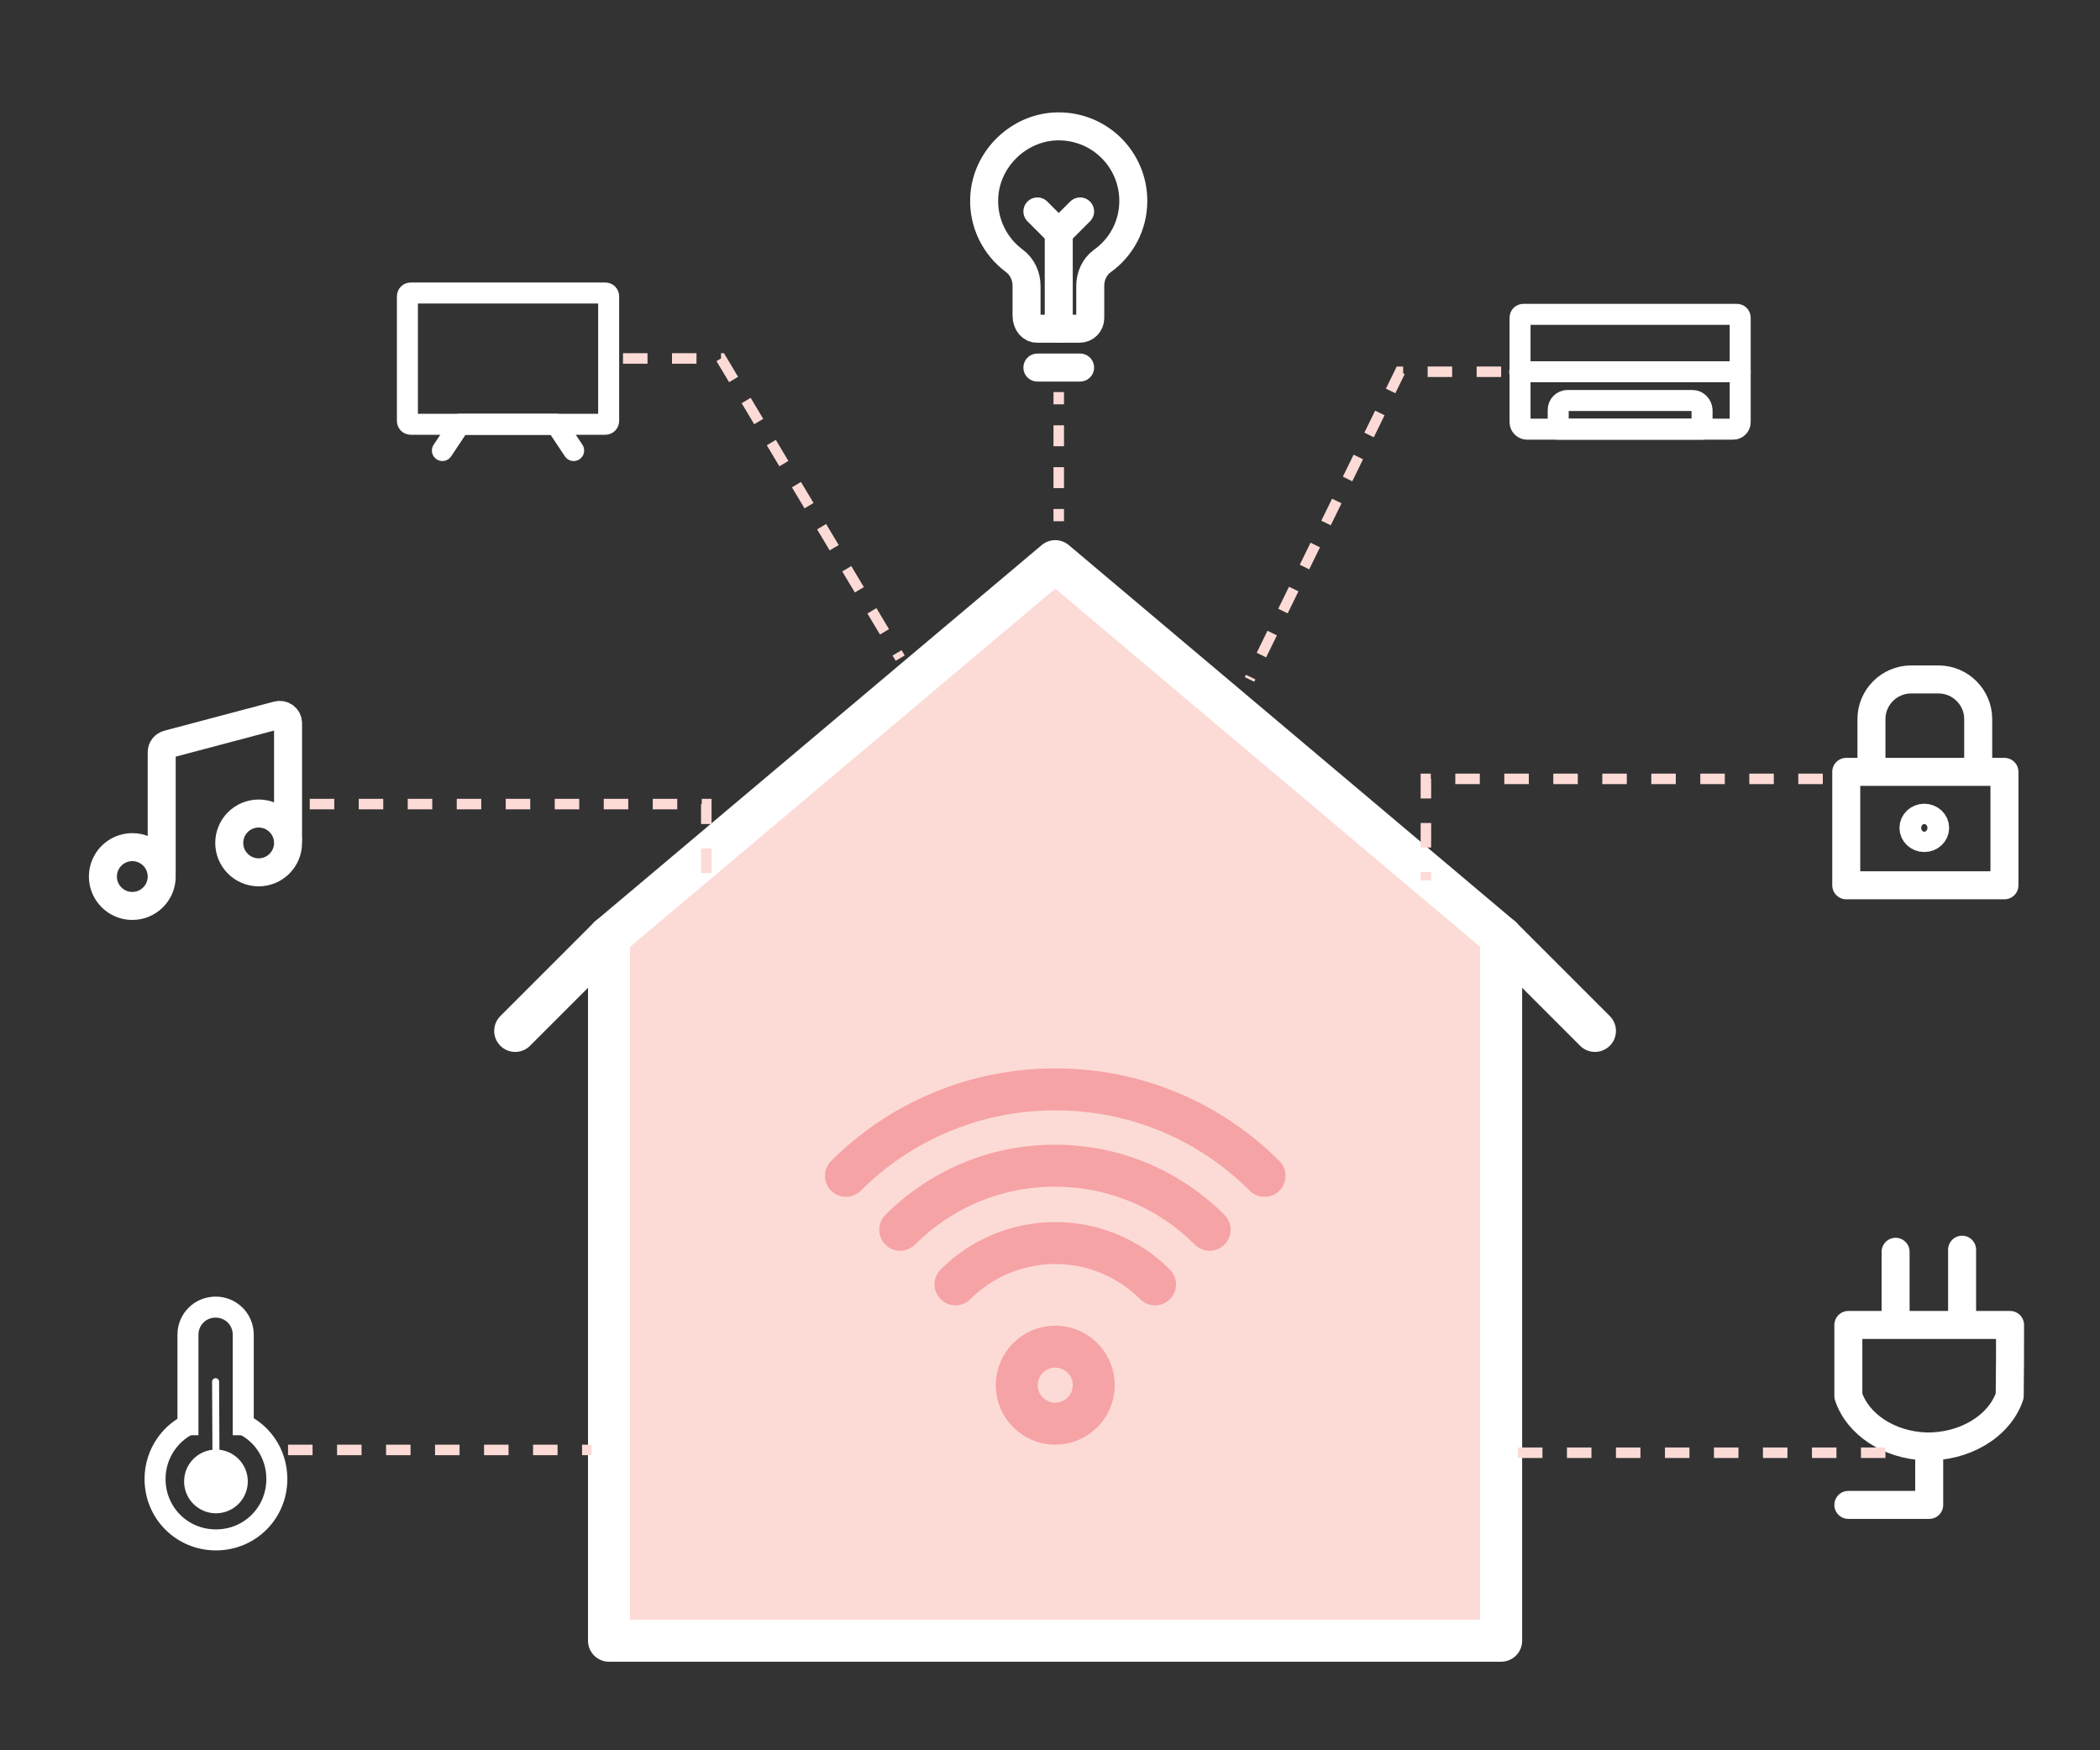 <?xml version="1.0" encoding="utf-8"?>
<!-- Generator: Adobe Illustrator 19.0.0, SVG Export Plug-In . SVG Version: 6.00 Build 0)  -->
<svg version="1.1" id="Home_building_and_automation"
	 xmlns="http://www.w3.org/2000/svg" xmlns:xlink="http://www.w3.org/1999/xlink" x="0px" y="0px" viewBox="100 -50 600 500"
	 style="enable-background:new 100 -50 600 500;" xml:space="preserve">
<rect x="100" y="-50" width="600" height="500" fill="#333333" stroke="none"/>
<style type="text/css">
	.st0{fill:#FCDBD6;stroke:#FFFFFF;stroke-width:12;stroke-linecap:round;stroke-linejoin:round;stroke-miterlimit:10;}
	.st1{fill:none;stroke:#F6A3A5;stroke-width:12;stroke-linecap:round;stroke-linejoin:round;stroke-miterlimit:10;}
	.st2{fill:none;stroke:#FFFFFF;stroke-width:12;stroke-linecap:round;stroke-linejoin:round;stroke-miterlimit:10;}
	.st3{fill:none;stroke:#FFFFFF;stroke-width:8;stroke-linecap:round;stroke-linejoin:round;stroke-miterlimit:10;}
	.st4{fill:none;stroke:#FFFFFF;stroke-width:8;stroke-miterlimit:10;}
	.st5{fill:none;stroke:#FCDBD6;stroke-width:3;stroke-miterlimit:10;}
	.st6{fill:none;stroke:#FCDBD6;stroke-width:3;stroke-miterlimit:10;stroke-dasharray:5.98,5.98;}
	.st7{fill:none;stroke:#FCDBD6;stroke-width:3;stroke-miterlimit:10;stroke-dasharray:7;}
	.st8{fill:none;stroke:#FFFFFF;stroke-width:6;stroke-linecap:round;stroke-linejoin:round;stroke-miterlimit:10;}
	.st9{fill:none;stroke:#FFFFFF;stroke-width:6;stroke-miterlimit:10;}
	.st10{fill:#FFFFFF;}
	.st11{fill:none;stroke:#FFFFFF;stroke-width:2;stroke-linecap:round;stroke-miterlimit:10;}
</style>
<g id="home_1_">
	<polyline id="XMLID_17_" class="st0" points="528.9,217.7 401.5,110.3 274,217.7 274,418.7 528.9,418.7 528.9,217.7 	"/>
	<g id="wi_fi_2_">
		<path id="XMLID_21_" class="st1" d="M341.7,285.9c15.2-15.2,36.4-24.7,59.8-24.7s44.5,9.4,59.8,24.7"/>
		<path id="XMLID_20_" class="st1" d="M445.6,301.3c-11.4-11.4-27-18.3-44.2-18.3s-32.8,6.9-44.2,18.3"/>
		<path id="XMLID_19_" class="st1" d="M430,316.9c-7.3-7.3-17.4-11.8-28.5-11.8s-21.4,4.6-28.5,11.8"/>
		<circle id="XMLID_18_" class="st1" cx="401.5" cy="345.7" r="11"/>
	</g>
	<line id="XMLID_16_" class="st2" x1="555.7" y1="244.5" x2="528.9" y2="217.7"/>
	<line id="XMLID_15_" class="st2" x1="247.2" y1="244.5" x2="274" y2="217.7"/>
</g>
<g id="music">
	<circle class="st3" cx="137.8" cy="200.4" r="8.4"/>
	<circle class="st3" cx="173.9" cy="190.8" r="8.4"/>
	<path class="st3" d="M182.3,189.6v-33c0-1.6-1.5-2.7-3-2.3l-31.3,8.3c-1.1,0.3-1.8,1.2-1.8,2.3v34.3"/>
</g>
<g id="lock">
	<rect x="627.5" y="170.5" class="st3" width="45.2" height="32.4"/>
	<path class="st3" d="M634.7,167.7v-12.3c0-6.2,5.1-11.3,11.3-11.3h7.9c6.2,0,11.3,5.1,11.3,11.3v12.3"/>
	<ellipse class="st4" cx="649.8" cy="186.5" rx="3.1" ry="2.9"/>
</g>
<g id="bulb">
	<line class="st3" x1="396.4" y1="55" x2="408.6" y2="55"/>
	<path class="st3" d="M423.8,7.4c0-11.9-9.7-21.5-21.7-21.3c-11.1,0.2-20.5,9.4-20.9,20.5c-0.3,7.3,3.2,13.9,8.6,17.9
		c2.3,1.7,3.5,4.4,3.5,7.2v8.4c0,2.4,1.4,3.8,3,3.8h12.2c1.7,0,3-1.4,3-3v-9.2c0-2.8,1.2-5.5,3.4-7.1
		C420.4,20.7,423.8,14.4,423.8,7.4z"/>
	<line class="st3" x1="402.5" y1="16.5" x2="402.5" y2="43.9"/>
	<line class="st3" x1="396.4" y1="10.4" x2="402.5" y2="16.5"/>
	<line class="st3" x1="408.6" y1="10.4" x2="402.5" y2="16.5"/>
</g>
<g id="plug">
	<path class="st3" d="M628.1,328.5h46.2c0,6.8,0,13.5-0.1,20.3c-3,8.8-13.1,14.7-24.1,14.4c-10.3-0.4-19.3-6.2-22-14.4
		C628.1,342,628.1,335.3,628.1,328.5z"/>
	<line class="st3" x1="641.6" y1="307.6" x2="641.6" y2="327.4"/>
	<line class="st3" x1="660.6" y1="307" x2="660.6" y2="326.9"/>
	<polyline class="st3" points="651.2,364.2 651.2,379.9 628.1,379.9 	"/>
</g>
<g id="paths">
	<g>
		<g>
			<line class="st5" x1="402.5" y1="62" x2="402.5" y2="65.5"/>
			<line class="st6" x1="402.5" y1="71.5" x2="402.5" y2="92.4"/>
			<line class="st5" x1="402.5" y1="95.4" x2="402.5" y2="98.9"/>
		</g>
	</g>
	<polyline class="st7" points="188.5,179.7 301.8,179.7 301.8,203 	"/>
	<polyline class="st7" points="620.8,172.5 507.4,172.5 507.4,201.5 	"/>
	<line class="st7" x1="182.3" y1="364.2" x2="269" y2="364.2"/>
	<line class="st7" x1="533.7" y1="365" x2="643.9" y2="365"/>
	<polyline class="st7" points="528.9,56.2 500,56.2 457,144.1 	"/>
	<polyline class="st7" points="278,52.4 306,52.4 357.2,138 	"/>
</g>
<g id="ac_2_">
	<path class="st8" d="M595.2,72.6h-58.9c-1.1,0-2-0.9-2-2V40.8c0-0.6,0.4-1,1-1h60.9c0.6,0,1,0.4,1,1v29.8
		C597.2,71.7,596.3,72.6,595.2,72.6z"/>
	<line class="st8" x1="534.2" y1="56.2" x2="597.2" y2="56.2"/>
	<path class="st8" d="M583.5,64.4h-35.6c-1.5,0-2.7,1.2-2.7,2.7v5.5h41.1v-5.5C586.2,65.6,585,64.4,583.5,64.4z"/>
</g>
<g>
	<g id="tv_set_3_">
		<path class="st8" d="M272.9,71.2h-55.5c-0.6,0-1-0.4-1-1V34.7c0-0.6,0.4-1,1-1h55.5c0.6,0,1,0.4,1,1v35.5
			C273.9,70.8,273.5,71.2,272.9,71.2z"/>
		<polyline class="st8" points="263.9,78.7 258.9,71.2 231.4,71.2 226.4,78.7 		"/>
	</g>
</g>
<g id="temperature">
	<path class="st9" d="M153.7,360c0-0.2,0-0.5,0-0.7v-28c0-4.4,3.5-7.9,7.9-7.9l0,0c4.4,0,7.9,3.5,7.9,7.9v28c0,0.2,0,0.5,0,0.7"/>
	<path class="st9" d="M167.8,356.2c6.7,2.4,11.3,8.8,11.3,16.3c0,9.7-7.7,17.4-17.4,17.4s-17.4-7.7-17.4-17.4
		c0-7.4,4.6-13.7,11-16.2"/>
	<circle class="st10" cx="161.7" cy="373.2" r="9.1"/>
	<line class="st11" x1="161.6" y1="344.7" x2="161.7" y2="365.2"/>
</g>
</svg>
